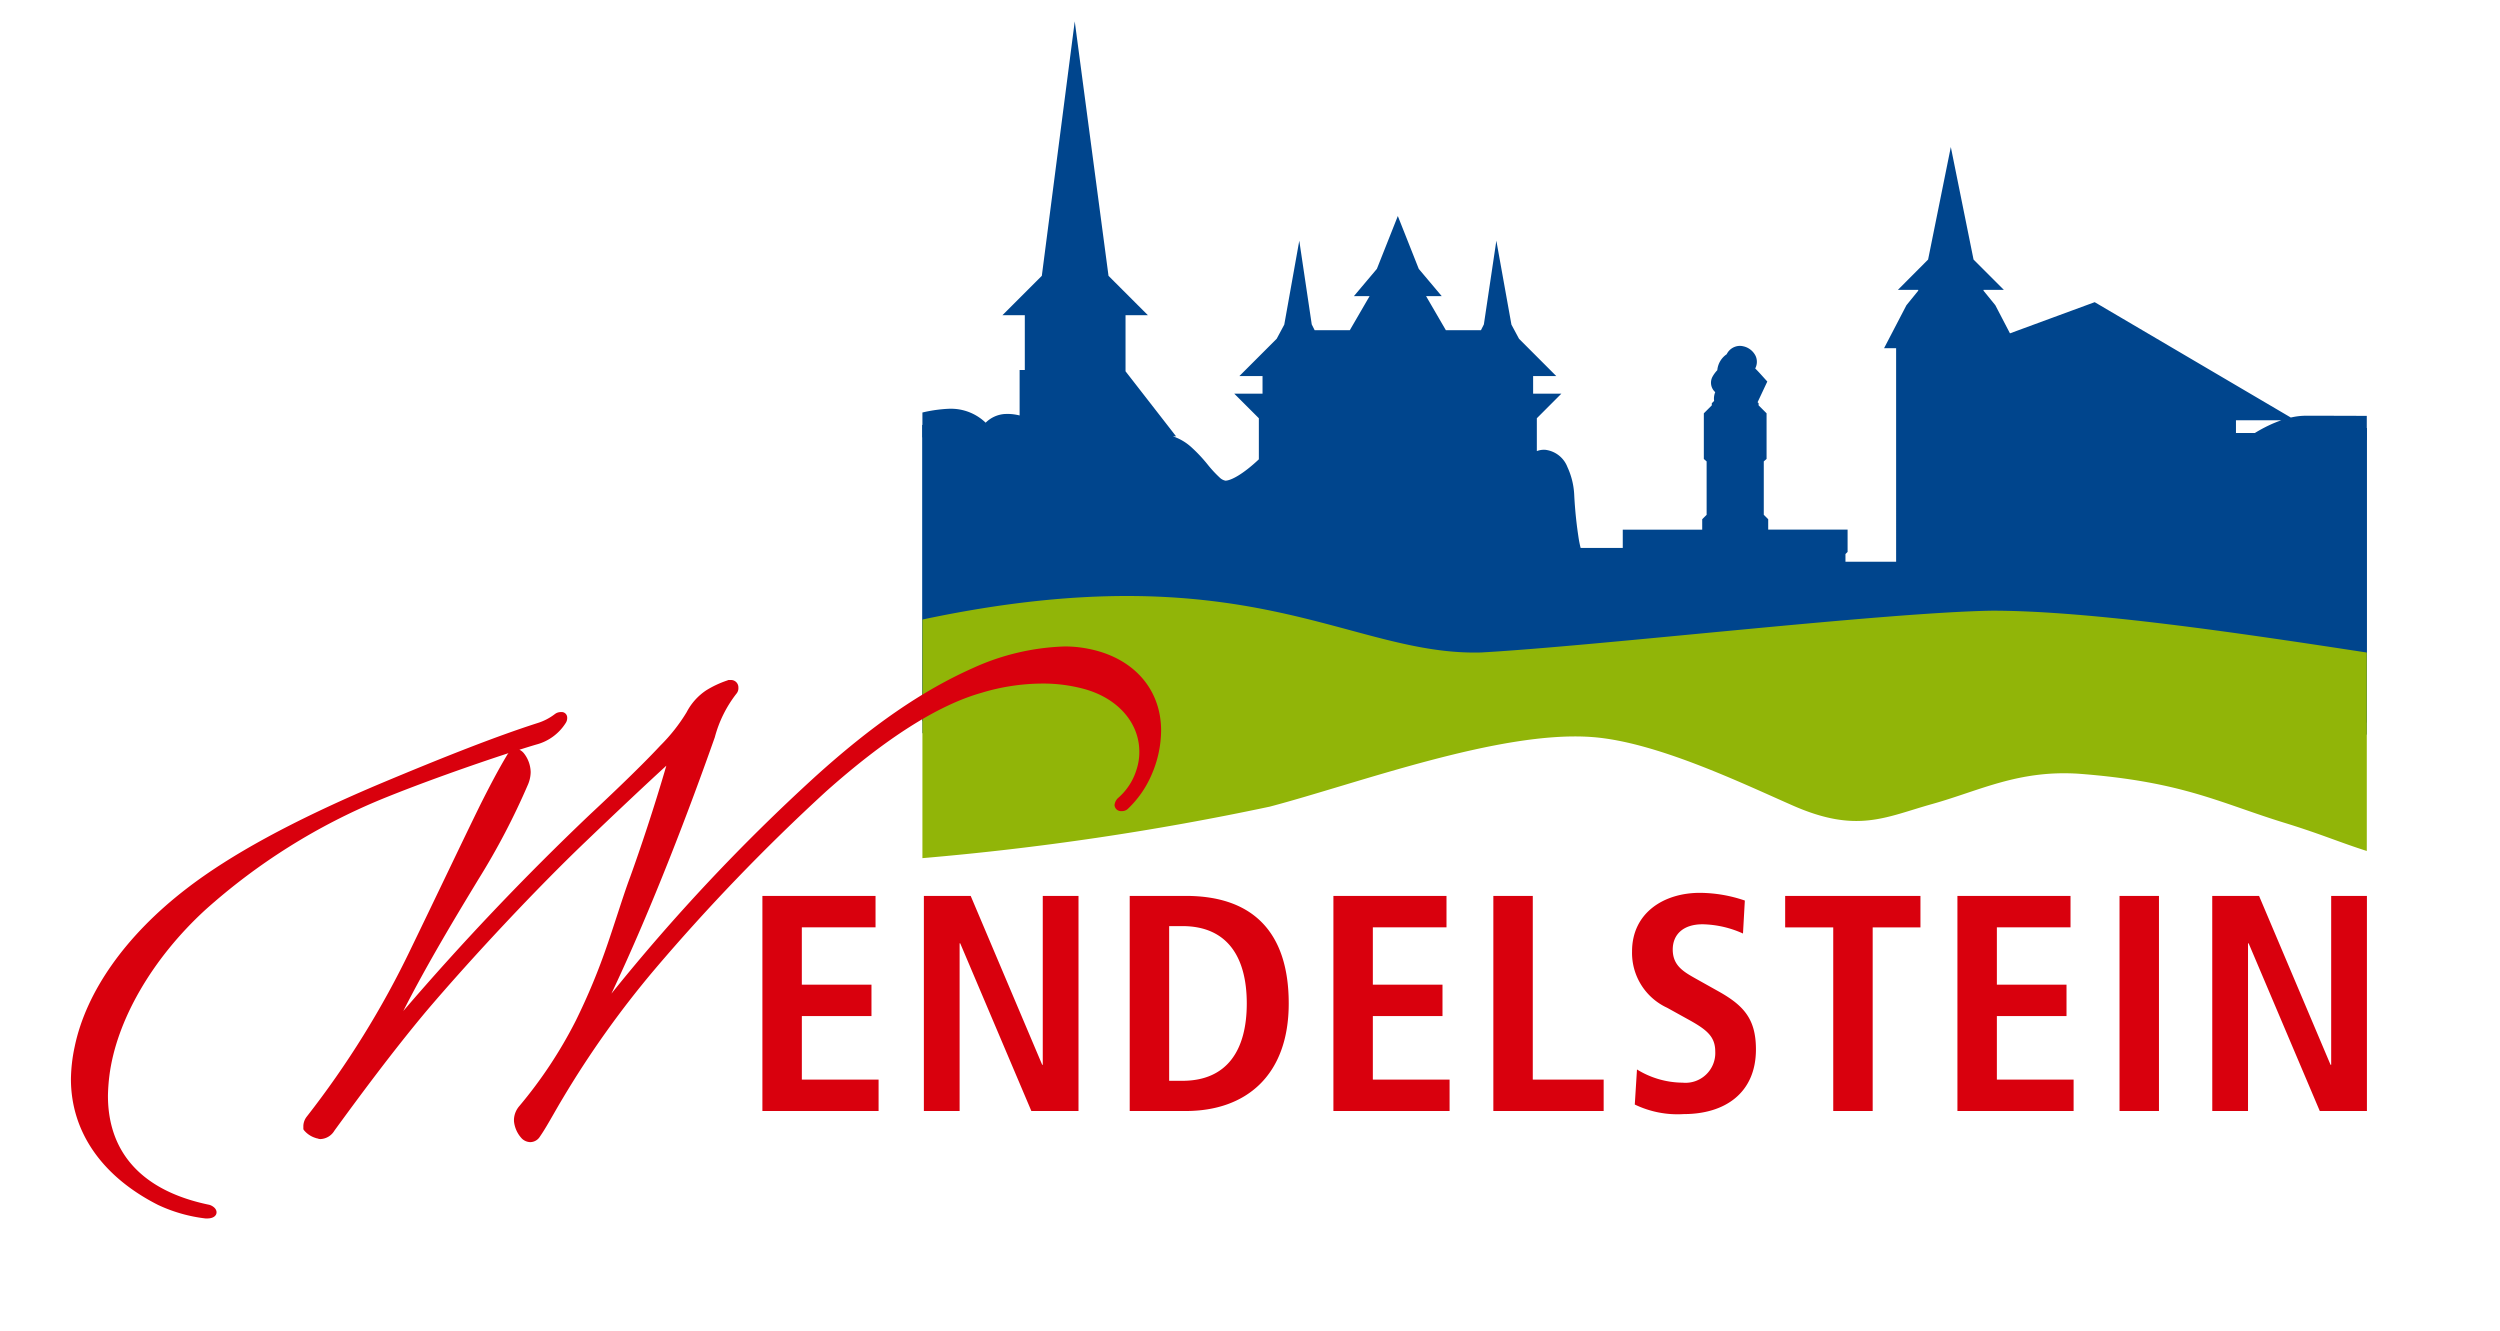 <svg xmlns="http://www.w3.org/2000/svg" xmlns:xlink="http://www.w3.org/1999/xlink" width="246" height="131" viewBox="0 0 246 131">
  <defs>
    <clipPath id="clip-path">
      <rect id="Rechteck_5" data-name="Rechteck 5" width="142.127" height="122.388" fill="none"/>
    </clipPath>
    <clipPath id="clip-path-2">
      <rect id="Rechteck_6" data-name="Rechteck 6" width="246" height="131" transform="translate(0 -0.396)" fill="none"/>
    </clipPath>
  </defs>
  <g id="Gruppe_957" data-name="Gruppe 957" transform="translate(-0.379 0.417)">
    <g id="Gruppe_9" data-name="Gruppe 9" transform="translate(91.144 0.089)">
      <g id="Gruppe_8" data-name="Gruppe 8" clip-path="url(#clip-path)">
        <path id="Pfad_24" data-name="Pfad 24" d="M300.228,31.833v1.006m-.4-.5h.8m129.4,31.3V92.6L280.865,92.46V65.41a12.636,12.636,0,0,1,7.31-2.485,4.238,4.238,0,0,1,3.3,2.127s.666-1.555,1.9-1.616a4.2,4.2,0,0,1,2.575.8V59.11h.511V51.332h-.511l2.127-2.126,2.127-16.43,2.18,16.43,2.127,2.126H304V59.11h.511l3.213,4.141h-.808c.02.287.9,2.055,2.106,2.223,2.641.369,3.988,4.524,5.992,4.524,1.8,0,4.479-2.795,4.479-2.795V62.171l-.735-.734h1.1V57.32h-.591l1.759-1.759.918-1.714.23-1.285.184,1.233.7,1.4h6.471V53.343h-.52l1.208-2.081.505-.367-.046-1.438h-.459l.735-.872L331.981,46,333,48.584l.735.872h-.459l-.046,1.438.5.367,1.209,2.081h-.52v1.851H340.9l.7-1.4.184-1.233.229,1.285.918,1.714,1.759,1.759H344.1v4.116h1.1l-.734.734V68.9s.979-2.021,1.944-1.944,1.626,1.576,1.737,3.334c.4,6.4,1.108,6.324,1.108,6.324h6.259V75.535l-.21-.21v-.507h7.817V73.1l.435-.436V66.373l-.275-.241V62.675l.784-.784v-.209l.322-.322s-.168-.645-.084-.784.21-.433.21-.433a1.873,1.873,0,0,1-.168-.574c-.028-.294-.42-.294-.35-.434a4.486,4.486,0,0,1,.406-.518.544.544,0,0,0,.182-.377,1.174,1.174,0,0,1,.349-.84,3.953,3.953,0,0,0,.392-.252s.07-.476.364-.406.5.28.406.462-.448.462-.448.616a1.174,1.174,0,0,0,.448.6,10.952,10.952,0,0,1,.826.84l-.868,1.847-.082.252.322.322v.209l.784.784v3.457l-.275.241V72.66l.435.436v1.722h7.812v.507l-.21.21v2.44H382.2V54.581h-.414l1.237-2.378,1.352-1.664v-1.7h-.32l1.2-1.2L386.4,42l1.139,5.641,1.2,1.2h-.32v1.7l1.352,1.664,1.237,2.378h-.415v1.6l9.838-3.622,15.492,9.112h-2.661v3.64h3.4a9.931,9.931,0,0,1,4.68-1.7c2.234,0,8.683.023,8.683.023" transform="translate(-285.201 -22.015)" fill="#00458d"/>
        <path id="Pfad_25" data-name="Pfad 25" d="M300.228,31.833v1.006m-.4-.5h.8m129.4,31.3V92.6L280.865,92.46V65.41a12.636,12.636,0,0,1,7.31-2.485,4.238,4.238,0,0,1,3.3,2.127s.666-1.555,1.9-1.616a4.2,4.2,0,0,1,2.575.8V59.11h.511V51.332h-.511l2.127-2.126,2.127-16.43,2.18,16.43,2.127,2.126H304V59.11h.511l3.213,4.141h-.808c.02.287.9,2.055,2.106,2.223,2.641.369,3.988,4.524,5.992,4.524,1.8,0,4.479-2.795,4.479-2.795V62.171l-.735-.734h1.1V57.32h-.591l1.759-1.759.918-1.714.23-1.285.184,1.233.7,1.4h6.471V53.343h-.52l1.208-2.081.505-.367-.046-1.438h-.459l.735-.872L331.981,46,333,48.584l.735.872h-.459l-.046,1.438.5.367,1.209,2.081h-.52v1.851H340.9l.7-1.4.184-1.233.229,1.285.918,1.714,1.759,1.759H344.1v4.116h1.1l-.734.734V68.9s.979-2.021,1.944-1.944,1.626,1.576,1.737,3.334c.4,6.4,1.108,6.324,1.108,6.324h6.259V75.535l-.21-.21v-.507h7.817V73.1l.435-.436V66.373l-.275-.241V62.675l.784-.784v-.209l.322-.322s-.168-.645-.084-.784.21-.433.21-.433a1.873,1.873,0,0,1-.168-.574c-.028-.294-.42-.294-.35-.434a4.486,4.486,0,0,1,.406-.518.544.544,0,0,0,.182-.377,1.174,1.174,0,0,1,.349-.84,3.953,3.953,0,0,0,.392-.252s.07-.476.364-.406.5.28.406.462-.448.462-.448.616a1.174,1.174,0,0,0,.448.6,10.952,10.952,0,0,1,.826.84l-.868,1.847-.082.252.322.322v.209l.784.784v3.457l-.275.241V72.66l.435.436v1.722h7.812v.507l-.21.21v2.44H382.2V54.581h-.414l1.237-2.378,1.352-1.664v-1.7h-.32l1.2-1.2L386.4,42l1.139,5.641,1.2,1.2h-.32v1.7l1.352,1.664,1.237,2.378h-.415v1.6l9.838-3.622,15.492,9.112h-2.661v3.64h3.4a9.931,9.931,0,0,1,4.68-1.7c2.234,0,8.683.023,8.683.023" transform="translate(-285.201 -22.015)" fill="#00458d"/>
        <path id="Pfad_26" data-name="Pfad 26" d="M299.03,15.6l3.323,25.039,3.875,3.875h-2.2v5.519L309,56.43h-.317a5.14,5.14,0,0,1,1.786,1.04,14.824,14.824,0,0,1,1.645,1.746,11.513,11.513,0,0,0,1.158,1.254,1.132,1.132,0,0,0,.586.325c.167,0,.82-.083,2.181-1.145.455-.355.848-.711,1.107-.957v-4.04l-2.42-2.419h2.782V50.5h-2.276l3.669-3.668.746-1.392,1.477-8.259,1.226,8.238.288.572h3.457l1.948-3.355H326.5l2.26-2.683,2.061-5.2,2.06,5.2,2.259,2.683H333.6l1.949,3.355H339l.288-.572,1.228-8.238L342,45.44l.746,1.392L346.41,50.5h-2.276v1.733h2.781L344.5,54.652v3.232a1.969,1.969,0,0,1,.7-.13h0c.049,0,.1,0,.148.006a2.672,2.672,0,0,1,2.161,1.694,7.3,7.3,0,0,1,.67,2.752,41.573,41.573,0,0,0,.458,4.4c.064.361.124.624.174.81h4.144v-1.8h7.817V64.59l.435-.436V58.9l-.275-.241V54.169l.784-.784v-.208l.228-.229a1.656,1.656,0,0,1,.109-.862c-.021-.019-.042-.04-.063-.062a1.247,1.247,0,0,1-.218-1.434,3.159,3.159,0,0,1,.485-.667,2.128,2.128,0,0,1,.924-1.568,1.455,1.455,0,0,1,1.292-.823,1.439,1.439,0,0,1,.333.039,1.766,1.766,0,0,1,1.221.95,1.39,1.39,0,0,1-.04,1.232c.153.15.364.37.66.7l.531.588-.956,2.034.1.1v.208l.784.784v4.49l-.275.241v5.254l.435.436v1.024h7.812v2.192l-.21.21v.755h4.985V47.76h-1.186l2.2-4.227,1.162-1.43v-.085h-2L383,39.037l2.236-11.073,2.236,11.073,2.981,2.981h-2V42.1l1.162,1.43,1.441,2.769,8.337-3.069,19.3,11.352a6.736,6.736,0,0,1,1.493-.178c2.21,0,8.623.023,8.687.023l1.187,0V85.784l-151.544-.146V56.819l.456-.358a13.917,13.917,0,0,1,7.753-2.745c.11,0,.222,0,.332.005a4.926,4.926,0,0,1,3.206,1.369,2.952,2.952,0,0,1,1.9-.857c.077,0,.156-.006.234-.006a4.98,4.98,0,0,1,1.208.151V49.906h.511V44.512h-2.2l3.874-3.873ZM301.65,43.3,300.1,41.751,299.06,33.93l-1.012,7.819L296.494,43.3v8.986h-.511v6.463l-1.927-1.588a3.067,3.067,0,0,0-1.664-.553l-.116,0c-.316.016-.735.6-.862.9l-.993,2.317-1.149-2.218a3.593,3.593,0,0,0-.648-.784,2.542,2.542,0,0,0-1.649-.72c-.083,0-.168,0-.253,0a11.318,11.318,0,0,0-5.827,1.919v25.24l146.779.141V56.81c-1.973-.007-5.869-.019-7.492-.019a6.513,6.513,0,0,0-2.665.734,10.836,10.836,0,0,0-1.336.753l-.306.213h-4.964V52.775L399.153,45.86l-10.912,4.017V46.063l-.632-1.215-1.543-1.9V41l-.786-.786-.042-.21-.042.21-.786.786V42.95l-1.543,1.9-.632,1.215V71.154h-9.75V68h-7.6v-2.42l-.435-.436v-7.32l.275-.241V55.157l-.706-.706-.706.706V57.58l.275.241v7.32l-.435.436V68h-7.607v1.8h-7.451a1.334,1.334,0,0,1-1.1-.609,3.441,3.441,0,0,1-.464-1.08,31.567,31.567,0,0,1-.73-5.751,5.493,5.493,0,0,0-.333-1.632,1.972,1.972,0,0,0-.271-.5,4.9,4.9,0,0,0-.815,1.187l-2.263,4.671V54.616h-.362v-5.4l-.944-.944-.145-.27-.19.377h-8.4V44.756l-.4-.691-.812-.591.068-2.137-.112-.132-.111.132.068,2.138-.812.591-.4.691v3.617h-8.4l-.19-.377-.145.271-.944.944v5.4h-.361V59.67l-.332.346a17.577,17.577,0,0,1-1.692,1.512,6.3,6.3,0,0,1-3.647,1.65,3.249,3.249,0,0,1-2.134-.9,13.292,13.292,0,0,1-1.431-1.528c-.823-.975-1.674-1.983-2.592-2.111a3.562,3.562,0,0,1-2.286-1.533,4.446,4.446,0,0,1-.844-1.789l-.054-.781-1.746-2.251H301.65ZM417.765,54.85h-4.471v1.257h1.856a13.942,13.942,0,0,1,1.342-.734A11.9,11.9,0,0,1,417.765,54.85Z" transform="translate(-284.04 -14.003)" fill="#00458d"/>
      </g>
    </g>
    <g id="Gruppe_11" data-name="Gruppe 11" transform="translate(0.379 -0.02)">
      <g id="Gruppe_10" data-name="Gruppe 10" transform="translate(0 0)" clip-path="url(#clip-path-2)">
        <path id="Pfad_27" data-name="Pfad 27" d="M437.05,213.6V194.078c-12.451-1.908-27.23-4.118-36.855-4.118-10.641.171-38.569,3.451-50.29,4.112-13.007.354-22.934-10.048-54.982-3.24V214.31a277.88,277.88,0,0,0,34.181-5.068c8.622-2.27,22.641-7.522,31.714-6.848,6.318.47,14.722,4.533,19.771,6.748,6.31,2.769,9.083,1.131,13.706-.161s8.457-3.362,14.411-2.976c10.373.788,13.9,2.9,20.475,4.9,3.406,1.058,5.286,1.88,7.87,2.7" transform="translate(-204.157 -130.266)" fill="#91b508"/>
        <path id="Pfad_28" data-name="Pfad 28" d="M243.867,304.7H255.3v-3.093h-7.551v-6.246H254.6v-3.093h-6.853v-5.64H255v-3.093H243.867Zm15.889,0h3.517v-16.5h.06l7,16.5h4.639V283.539h-3.517v16.617H271.4l-7.035-16.617h-4.609Zm20.255,0h5.519c5.882,0,10.128-3.457,10.128-10.583,0-7-3.517-10.583-10.128-10.583h-5.519Zm3.881-18.194h1.3c4.367,0,6.338,2.972,6.338,7.611s-1.971,7.611-6.338,7.611h-1.3ZM300.054,304.7h11.432v-3.093h-7.551v-6.246h6.853v-3.093h-6.853v-5.64h7.247v-3.093H300.054Zm15.738,0h10.855v-3.093h-6.974V283.539h-3.881Zm13.918-.637a9.682,9.682,0,0,0,4.821.94c4.033,0,7.1-2.062,7.1-6.368,0-2.972-1.183-4.306-3.669-5.7l-2.274-1.273c-1.182-.667-2.244-1.274-2.244-2.85,0-1.456,1-2.486,2.941-2.486a10.079,10.079,0,0,1,3.972.91l.182-3.245a13.823,13.823,0,0,0-4.427-.758c-3.548,0-6.671,1.971-6.671,5.761a5.945,5.945,0,0,0,3.457,5.549l1.971,1.092c1.88,1.031,2.759,1.7,2.759,3.214a2.931,2.931,0,0,1-3.214,3.063,8.659,8.659,0,0,1-4.488-1.3Zm19.528.637h3.881V286.632h4.7v-3.093H344.507v3.093h4.73Zm12.22,0h11.432v-3.093h-7.551v-6.246h6.853v-3.093h-6.853v-5.64h7.247v-3.093H361.457Zm15.95,0h3.881V283.539h-3.881Zm9.127,0h3.517v-16.5h.061l7,16.5h4.639V283.539h-3.517v16.617h-.06l-7.035-16.617h-4.609Z" transform="translate(-168.847 -195.774)" fill="#d9000d"/>
        <path id="Pfad_29" data-name="Pfad 29" d="M123.325,204.841a11.654,11.654,0,0,0-2.314-.224,23.449,23.449,0,0,0-9.009,2.12c-5,2.224-9.965,5.645-15.612,10.764a189.422,189.422,0,0,0-19.972,21.277c4.087-8.635,7.735-18.314,10.175-25.228a11.958,11.958,0,0,1,2.114-4.271.839.839,0,0,0,.206-.613.725.725,0,0,0-.749-.749h-.227l-.156.058a9.955,9.955,0,0,0-2.025.952,5.772,5.772,0,0,0-1.935,2.158,17.11,17.11,0,0,1-2.594,3.291c-2.166,2.333-5.8,5.731-6.863,6.72a262.509,262.509,0,0,0-18.424,19.391c2.3-4.549,5.381-9.641,7.029-12.361l.344-.569a69.731,69.731,0,0,0,4.913-9.395,3.278,3.278,0,0,0,.248-1.176,3.1,3.1,0,0,0-.66-1.847l-.05-.059a1.185,1.185,0,0,0-.4-.3c.626-.2,1.183-.371,1.651-.509a4.884,4.884,0,0,0,2.9-2.115.886.886,0,0,0,.151-.549.544.544,0,0,0-.606-.534,1,1,0,0,0-.494.121l-.089.058a5.456,5.456,0,0,1-1.782.919c-3.793,1.222-8.671,3.106-15.817,6.111-8.24,3.507-14.35,6.834-18.676,10.172-5.963,4.587-9.87,10.109-11,15.552a15.959,15.959,0,0,0-.367,3.174c0,5.184,3.044,9.585,8.575,12.391A15.1,15.1,0,0,0,36.47,260.9l.2,0c.534,0,.893-.244.893-.606,0-.346-.339-.614-.675-.725l-.053-.014c-6.515-1.344-9.958-5.056-9.958-10.735a18.5,18.5,0,0,1,.14-1.951c.68-5.439,4.218-11.552,9.463-16.354a60.509,60.509,0,0,1,17.362-10.886c3.916-1.6,8.934-3.366,12.451-4.514a1.277,1.277,0,0,0-.193.275c-.737,1.23-1.584,2.808-2.664,4.969-.919,1.876-2.108,4.354-3.367,6.978-1.105,2.3-2.271,4.734-3.376,7.009A90.061,90.061,0,0,1,46.418,250.91l-.02.027a1.584,1.584,0,0,0-.293.83v.355l.077.116a2.413,2.413,0,0,0,1.171.756l.071.024h.036l.036.012a.9.9,0,0,0,.291.06,1.68,1.68,0,0,0,1.378-.836c2.3-3.157,5.737-7.815,9.087-11.805,4.621-5.428,10.891-12.1,15.6-16.6,2.994-2.869,5.906-5.61,7.97-7.5-1.2,4.14-2.593,8.281-3.559,10.953-.385,1.025-.8,2.295-1.24,3.639-.313.957-.637,1.946-.988,2.971a62.59,62.59,0,0,1-3.131,7.545,43.886,43.886,0,0,1-5.542,8.38,2.159,2.159,0,0,0-.532,1.293l0,.2a2.9,2.9,0,0,0,.778,1.71,1.235,1.235,0,0,0,.829.351,1.137,1.137,0,0,0,.954-.558c.418-.6.868-1.388,1.345-2.219.281-.49.578-1.008.9-1.543A94.906,94.906,0,0,1,80.7,236.364a195.846,195.846,0,0,1,16.811-17.456c5.878-5.241,11.029-8.513,15.312-9.727a20.945,20.945,0,0,1,5.967-.914,15.425,15.425,0,0,1,3.974.488c3.4.869,5.6,3.311,5.6,6.222a5.451,5.451,0,0,1-.268,1.734,6,6,0,0,1-1.785,2.784l-.035.031a1.1,1.1,0,0,0-.35.686.629.629,0,0,0,.678.606.855.855,0,0,0,.592-.186,10.057,10.057,0,0,0,2.343-3.321,11.058,11.058,0,0,0,.97-4.414c0-4.111-2.754-7.2-7.185-8.056" transform="translate(-16.255 -141.402)" fill="#d9000d"/>
      </g>
    </g>
  </g>
</svg>
